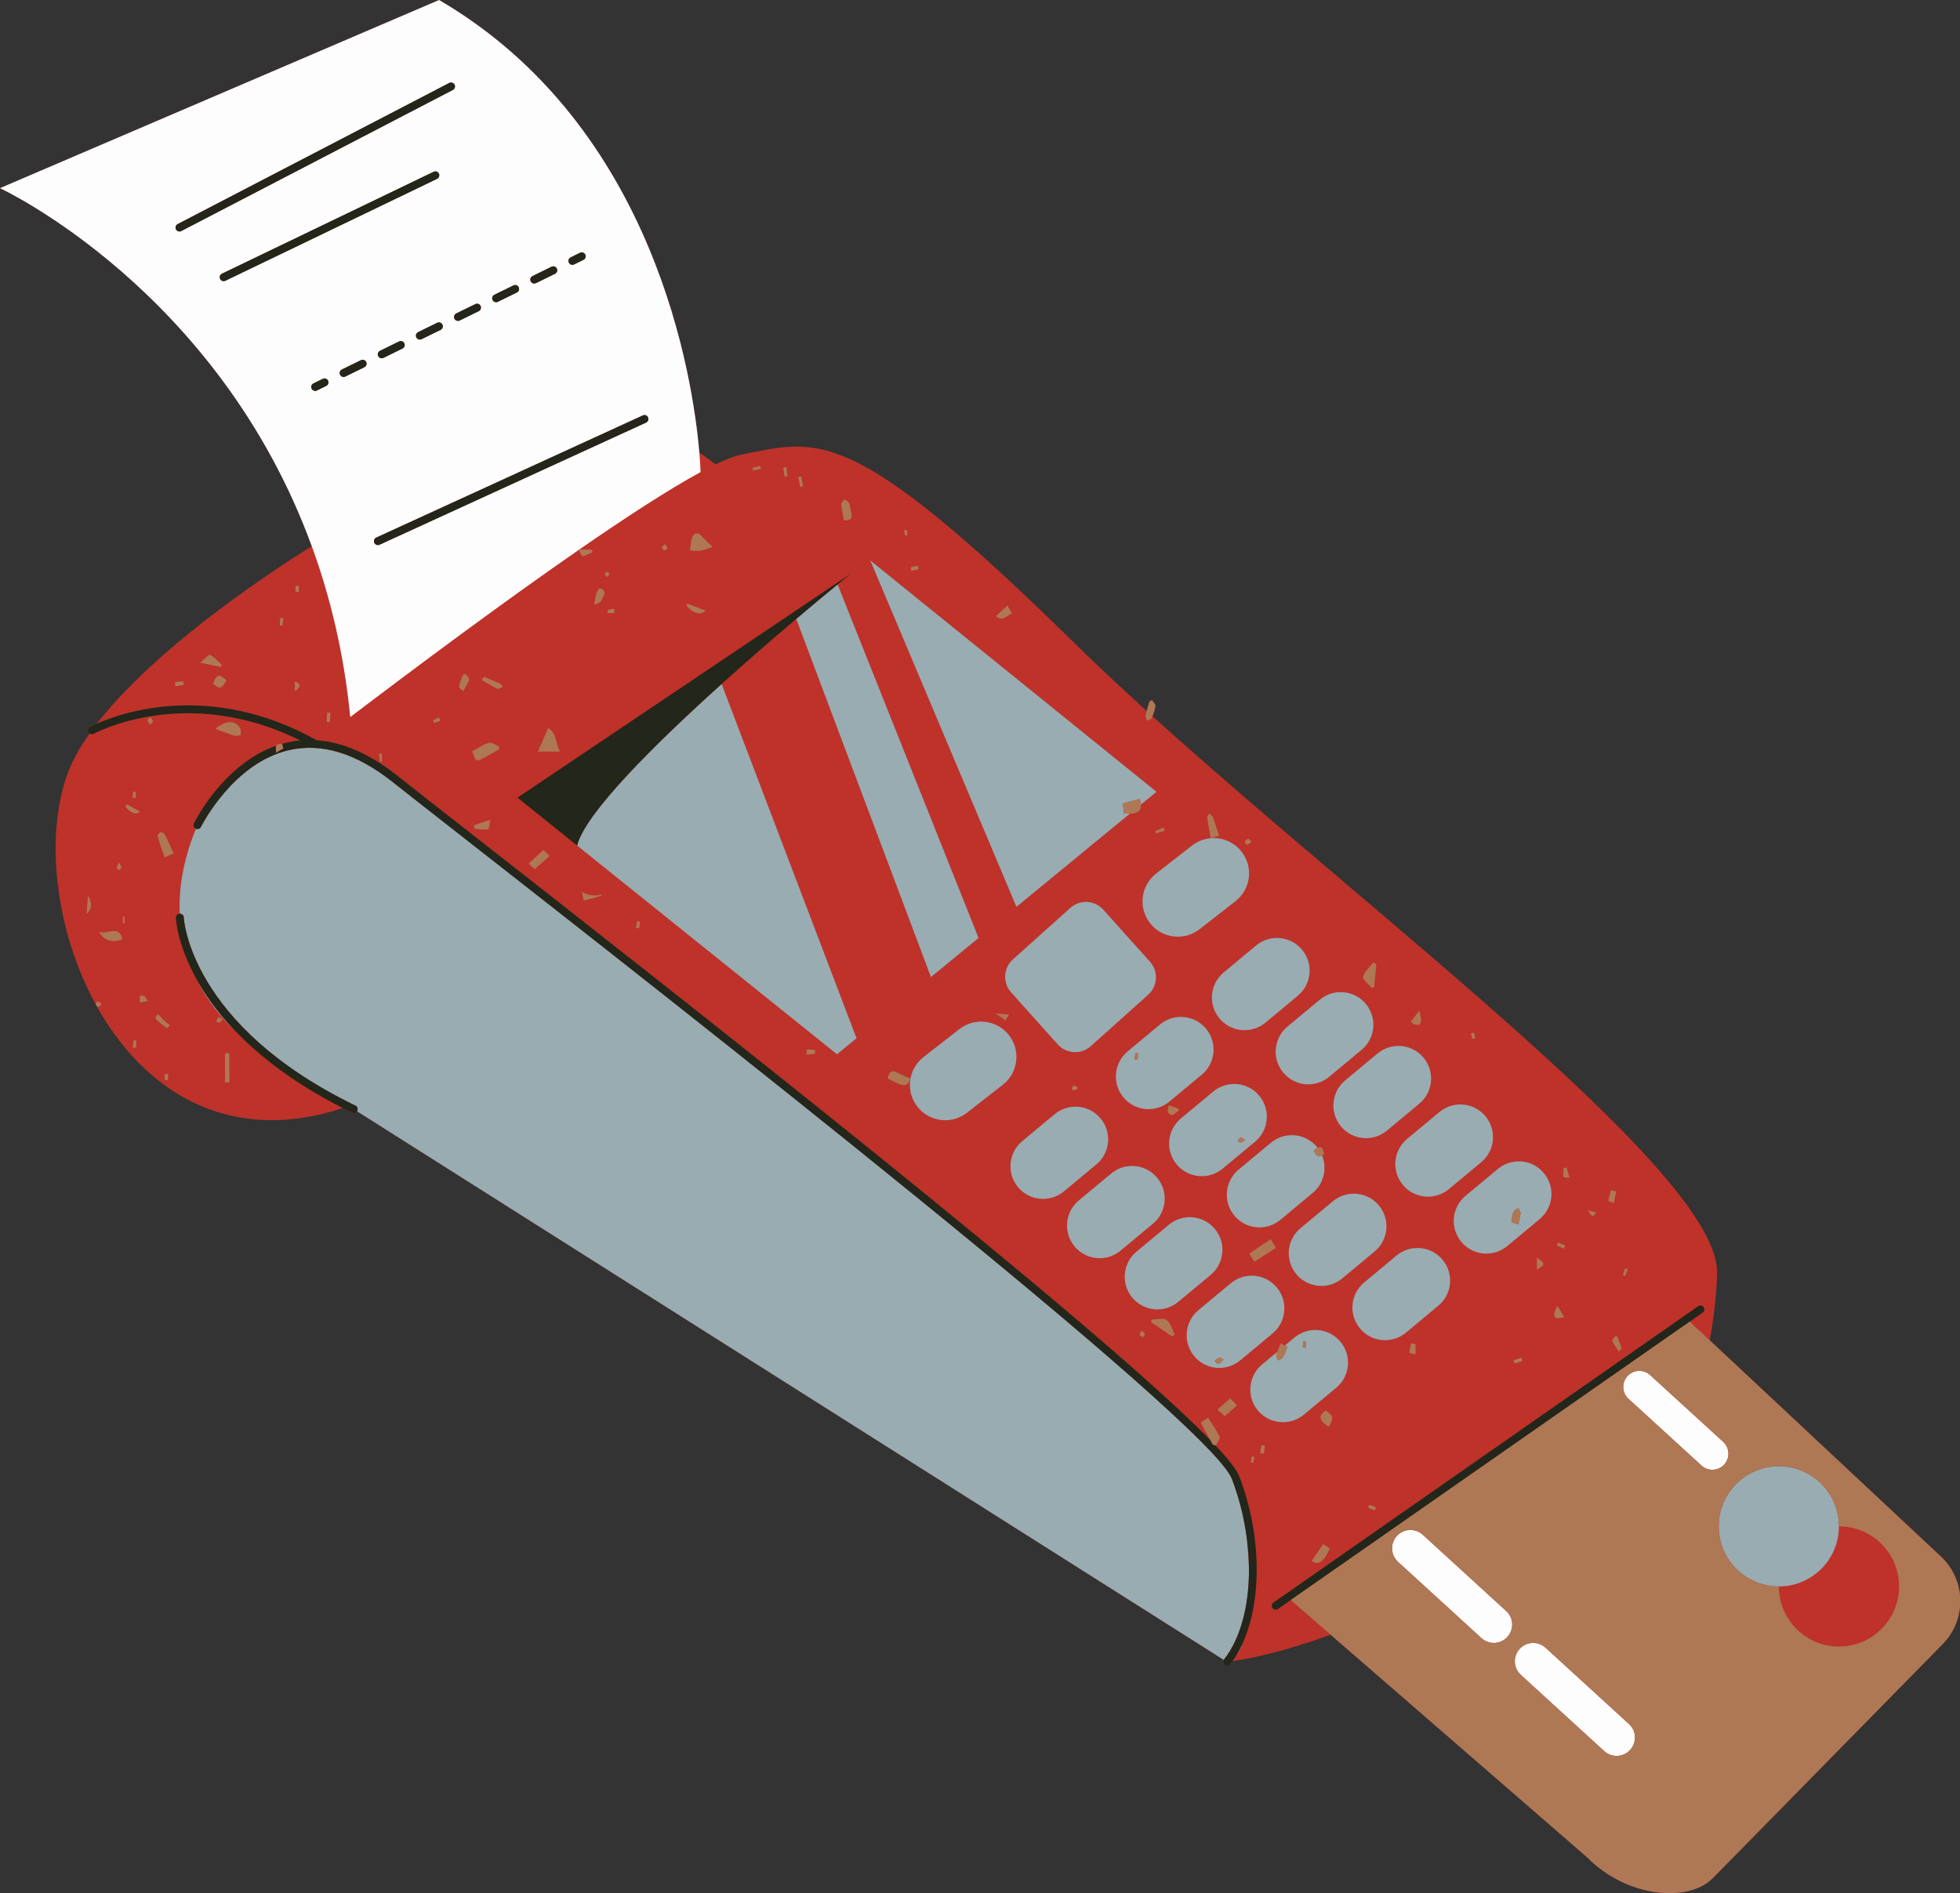 <?xml version="1.0" encoding="UTF-8" standalone="no"?><svg xmlns="http://www.w3.org/2000/svg" xmlns:xlink="http://www.w3.org/1999/xlink" fill="#000000" height="425" preserveAspectRatio="xMidYMid meet" version="1" viewBox="0.0 0.0 439.9 425.0" width="439.9" zoomAndPan="magnify"><rect x="0.0" y="0.0" width="439.9" height="425.0" fill="#333333" stroke="none"/><defs><clipPath id="a"><path d="M 0 0 L 439.949 0 L 439.949 424.969 L 0 424.969 Z M 0 0"/></clipPath><clipPath id="b"><path d="M 19 104 L 439.949 104 L 439.949 424.969 L 19 424.969 Z M 19 104"/></clipPath></defs><g><g clip-path="url(#a)" id="change1_1"><path d="M 436.02 369.055 L 384.41 421.613 C 379.098 427.023 365.355 426.195 356.184 416.902 L 298.648 366.961 C 290.992 369.746 283.508 371.859 276.602 372.898 C 276.43 373.137 276.273 373.391 276.098 373.617 C 275.922 373.84 275.664 373.953 275.402 373.953 C 275.211 373.953 275.02 373.895 274.859 373.766 C 274.504 373.484 274.438 372.988 274.672 372.613 L 80.129 249.449 C 79.965 249.711 79.684 249.863 79.391 249.863 C 79.262 249.863 79.133 249.84 79.008 249.777 C 78.301 249.434 77.613 249.09 76.938 248.746 C 27.703 264.93 4.496 204.734 14.957 174.223 C 16 171.18 17.766 167.973 20.105 164.664 C 20 164.594 19.906 164.504 19.844 164.383 C 19.605 163.961 19.758 163.426 20.176 163.184 C 20.211 163.164 20.77 162.863 21.766 162.426 C 31.914 149.312 50.555 134.836 69.969 122.594 C 48.898 64.875 0 42.238 0 42.238 L 98.547 0.004 C 147.301 28.504 155.574 85.41 156.957 101.586 C 158.242 102.453 159.461 103.344 160.598 104.242 C 162.938 103.109 164.871 102.355 166.301 102.07 C 183.895 98.551 190.934 95.031 241.09 144.305 C 246.109 149.238 251.59 154.359 257.371 159.605 C 257.562 158.891 257.773 158.18 257.977 157.469 C 258.176 157.371 258.367 157.273 258.562 157.172 C 258.828 157.613 259.355 158.09 259.305 158.492 C 259.207 159.266 258.949 160.031 258.652 160.766 C 310.574 207.652 386.176 263.98 385.391 285.965 C 385.195 291.426 384.566 296.406 383.711 300.855 L 435.84 349.629 C 441.254 354.941 441.336 363.641 436.02 369.055" fill="#be322a"/></g><g id="change2_1"><path d="M 386.98 328.762 C 385.637 330.23 383.352 330.336 381.883 328.992 L 365.496 314.008 C 364.023 312.664 363.922 310.379 365.266 308.91 C 366.609 307.438 368.895 307.336 370.363 308.684 L 386.75 323.66 C 388.223 325.008 388.324 327.289 386.98 328.762 Z M 365.605 387.004 C 367.289 388.539 367.406 391.148 365.867 392.828 C 364.328 394.508 361.723 394.625 360.043 393.09 L 341.324 375.977 C 339.641 374.438 339.523 371.832 341.062 370.148 C 342.598 368.469 345.207 368.352 346.887 369.887 Z M 338.055 361.645 C 339.734 363.18 339.852 365.785 338.312 367.469 C 336.777 369.148 334.172 369.266 332.488 367.727 L 313.77 350.613 C 312.09 349.074 311.973 346.469 313.508 344.789 C 315.047 343.105 317.652 342.992 319.336 344.527 Z M 70.344 86.078 L 72.449 85.047 C 72.887 84.832 73.414 85.012 73.629 85.449 C 73.844 85.887 73.66 86.41 73.223 86.625 L 71.113 87.66 C 70.992 87.719 70.859 87.746 70.73 87.746 C 70.406 87.746 70.094 87.566 69.941 87.258 C 69.727 86.82 69.906 86.293 70.344 86.078 Z M 50.203 63.109 C 49.871 63.109 49.559 62.93 49.406 62.613 C 49.199 62.176 49.379 61.648 49.82 61.438 L 97.336 38.559 C 97.773 38.352 98.297 38.531 98.512 38.973 C 98.719 39.41 98.535 39.934 98.098 40.145 L 50.582 63.023 C 50.461 63.082 50.328 63.109 50.203 63.109 Z M 40.281 51.965 C 39.965 51.965 39.656 51.793 39.496 51.488 C 39.277 51.059 39.441 50.527 39.875 50.305 L 100.832 18.625 C 101.262 18.402 101.793 18.57 102.02 19 C 102.242 19.434 102.074 19.965 101.641 20.188 L 40.684 51.863 C 40.555 51.934 40.414 51.965 40.281 51.965 Z M 102.398 70.363 L 106.68 68.266 C 107.117 68.055 107.645 68.234 107.855 68.672 C 108.07 69.105 107.891 69.637 107.453 69.848 L 103.176 71.945 C 103.051 72.008 102.918 72.035 102.789 72.035 C 102.465 72.035 102.148 71.855 101.996 71.543 C 101.785 71.105 101.965 70.578 102.398 70.363 Z M 110.961 66.172 L 115.234 64.074 C 115.672 63.859 116.199 64.039 116.414 64.477 C 116.629 64.914 116.449 65.441 116.012 65.652 L 111.734 67.75 C 111.609 67.812 111.477 67.84 111.348 67.84 C 111.02 67.84 110.711 67.66 110.555 67.348 C 110.34 66.91 110.523 66.387 110.961 66.172 Z M 119.516 61.977 L 123.793 59.879 C 124.23 59.664 124.758 59.844 124.973 60.281 C 125.188 60.719 125.008 61.246 124.57 61.457 L 120.289 63.555 C 120.164 63.617 120.035 63.645 119.902 63.645 C 119.578 63.645 119.266 63.465 119.113 63.152 C 118.898 62.719 119.078 62.191 119.516 61.977 Z M 128.074 57.781 L 130.18 56.746 C 130.617 56.531 131.145 56.715 131.355 57.148 C 131.57 57.59 131.391 58.113 130.953 58.328 L 128.848 59.359 C 128.727 59.422 128.59 59.449 128.465 59.449 C 128.137 59.449 127.824 59.27 127.672 58.957 C 127.457 58.52 127.637 57.992 128.074 57.781 Z M 145.445 93.688 C 145.648 94.129 145.453 94.652 145.016 94.855 L 85.176 122.281 C 85.059 122.336 84.934 122.359 84.812 122.359 C 84.477 122.359 84.16 122.168 84.012 121.848 C 83.809 121.406 84.004 120.883 84.445 120.68 L 144.281 93.258 C 144.723 93.055 145.246 93.246 145.445 93.688 Z M 93.844 74.559 L 98.121 72.461 C 98.559 72.246 99.086 72.43 99.297 72.863 C 99.516 73.301 99.332 73.828 98.898 74.043 L 94.617 76.141 C 94.492 76.199 94.359 76.23 94.23 76.23 C 93.906 76.23 93.594 76.051 93.441 75.734 C 93.227 75.301 93.406 74.773 93.844 74.559 Z M 85.285 78.754 L 89.566 76.656 C 90 76.441 90.527 76.621 90.742 77.059 C 90.953 77.496 90.777 78.023 90.34 78.234 L 86.059 80.336 C 85.938 80.398 85.805 80.426 85.672 80.426 C 85.348 80.426 85.035 80.242 84.883 79.93 C 84.668 79.496 84.848 78.965 85.285 78.754 Z M 76.727 82.949 L 81.008 80.852 C 81.441 80.637 81.969 80.816 82.184 81.254 C 82.398 81.691 82.219 82.219 81.781 82.43 L 77.504 84.527 C 77.379 84.59 77.246 84.617 77.113 84.617 C 76.789 84.617 76.477 84.438 76.328 84.125 C 76.109 83.691 76.289 83.16 76.727 82.949 Z M 129.84 123.48 C 129.812 123.441 129.785 123.402 129.762 123.363 C 129.852 123.363 129.922 123.363 130.008 123.363 C 140.551 116.07 150.164 109.816 157.23 105.98 L 157.23 105.977 C 157.23 105.977 157.195 104.387 156.957 101.586 C 155.574 85.41 147.301 28.504 98.547 0.004 L 0 42.238 C 0 42.238 48.898 64.875 69.969 122.594 C 74.133 133.984 77.215 146.738 78.613 160.965 C 93.449 149.695 112.82 135.258 129.84 123.48" fill="#fdfdfd"/></g><g id="change3_1"><path d="M 273.691 228.617 C 276.281 231.73 280.902 232.156 284.016 229.566 L 291.285 223.52 C 294.398 220.934 294.824 216.309 292.234 213.195 C 289.645 210.086 285.023 209.66 281.914 212.246 L 274.645 218.297 C 271.527 220.883 271.105 225.504 273.691 228.617 Z M 254.629 237.754 C 254.852 237.785 255.07 237.828 255.289 237.863 C 255.367 237.402 255.441 236.941 255.52 236.48 C 255.285 236.453 254.855 236.387 254.848 236.414 C 254.738 236.855 254.691 237.305 254.629 237.754 Z M 252.141 246.34 C 249.551 243.23 249.977 238.609 253.086 236.02 L 260.359 229.973 C 263.473 227.387 268.094 227.812 270.68 230.922 C 273.27 234.035 272.844 238.656 269.73 241.246 L 262.461 247.289 C 259.348 249.883 254.727 249.453 252.141 246.34 Z M 339.199 274.309 C 339.691 274.488 340.133 274.648 340.793 274.895 C 340.992 273.84 341.223 273.082 341.254 272.316 C 341.27 271.93 340.93 271.531 340.75 271.137 C 340.383 271.445 339.852 271.691 339.684 272.09 C 339.406 272.734 339.363 273.48 339.199 274.309 Z M 328.922 268.441 L 336.191 262.395 C 339.305 259.809 343.926 260.23 346.512 263.348 C 349.102 266.457 348.676 271.078 345.562 273.664 L 338.293 279.715 C 335.184 282.301 330.559 281.879 327.973 278.766 C 325.383 275.652 325.809 271.031 328.922 268.441 Z M 314.855 265.992 C 317.445 269.105 322.062 269.527 325.18 266.941 L 332.449 260.895 C 335.562 258.305 335.984 253.688 333.395 250.57 C 330.809 247.457 326.188 247.035 323.074 249.621 L 315.805 255.668 C 312.691 258.258 312.266 262.879 314.855 265.992 Z M 300.957 252.855 C 303.547 255.969 308.168 256.395 311.277 253.805 L 318.551 247.758 C 321.664 245.168 322.09 240.547 319.5 237.434 C 316.91 234.32 312.289 233.898 309.18 236.484 L 301.906 242.531 C 298.793 245.121 298.367 249.742 300.957 252.855 Z M 288.004 240.773 C 290.594 243.887 295.215 244.312 298.324 241.723 L 305.598 235.676 C 308.711 233.086 309.137 228.469 306.547 225.352 C 303.961 222.238 299.34 221.816 296.227 224.402 L 288.953 230.453 C 285.844 233.039 285.418 237.66 288.004 240.773 Z M 313.449 281.84 L 306.18 287.887 C 303.062 290.477 302.641 295.098 305.23 298.211 C 307.812 301.32 312.438 301.746 315.551 299.156 L 322.82 293.109 C 325.934 290.523 326.355 285.902 323.77 282.789 C 321.184 279.68 316.559 279.254 313.449 281.84 Z M 301.262 286.973 L 308.531 280.926 C 311.645 278.336 312.07 273.715 309.48 270.602 C 306.891 267.492 302.273 267.066 299.16 269.652 L 291.887 275.703 C 288.777 278.289 288.352 282.91 290.938 286.023 C 293.527 289.137 298.148 289.562 301.262 286.973 Z M 294.633 267.785 C 297.156 265.691 297.914 262.254 296.73 259.371 C 295.777 259.965 295.27 259.258 294.84 258.227 C 295.219 257.984 295.508 257.809 295.75 257.688 C 295.691 257.613 295.645 257.539 295.582 257.465 C 292.992 254.355 288.371 253.93 285.262 256.516 L 277.988 262.562 C 274.879 265.152 274.449 269.773 277.039 272.887 C 279.629 276 284.25 276.422 287.363 273.836 Z M 277.758 256.004 C 277.945 256.18 278.145 256.508 278.316 256.496 C 278.645 256.469 278.953 256.242 279.492 255.996 C 279.031 255.652 278.734 255.273 278.555 255.324 C 278.25 255.406 278.02 255.762 277.758 256.004 Z M 264.09 261.391 C 261.5 258.277 261.926 253.656 265.035 251.07 L 272.309 245.023 C 275.422 242.434 280.043 242.859 282.633 245.973 C 285.223 249.086 284.793 253.703 281.68 256.293 L 274.41 262.34 C 271.301 264.93 266.68 264.504 264.09 261.391 Z M 292.379 302.418 C 292.621 302.457 292.863 302.496 293.105 302.539 C 293.105 302.055 293.105 301.574 293.105 301.094 C 292.918 301.082 292.73 301.07 292.543 301.062 C 292.488 301.512 292.434 301.965 292.379 302.418 Z M 282.312 316.617 C 279.723 313.508 280.148 308.887 283.262 306.297 L 286.688 303.449 C 286.602 303.691 286.52 303.934 286.465 304.176 C 286.383 304.535 286.688 304.98 286.82 305.387 C 287.199 305.172 287.73 305.051 287.926 304.727 C 288.344 304.016 288.598 303.207 288.961 302.328 C 288.758 302.23 288.566 302.137 288.379 302.043 L 290.531 300.25 C 293.645 297.66 298.266 298.086 300.855 301.199 C 303.441 304.312 303.02 308.934 299.902 311.523 L 292.633 317.566 C 289.523 320.156 284.898 319.73 282.312 316.617 Z M 274.633 305.176 C 274.152 304.969 273.805 304.68 273.578 304.754 C 273.215 304.879 272.93 305.242 272.613 305.508 C 272.879 305.758 273.133 306.188 273.414 306.207 C 273.664 306.23 273.945 305.785 274.633 305.176 Z M 285.617 299.336 L 278.348 305.383 C 275.23 307.969 270.609 307.543 268.023 304.434 C 265.434 301.316 265.859 296.699 268.973 294.109 L 276.246 288.062 C 279.355 285.477 283.98 285.898 286.566 289.012 C 289.152 292.125 288.73 296.746 285.617 299.336 Z M 272.668 275.875 C 270.078 272.762 265.457 272.34 262.348 274.926 L 255.07 280.973 C 251.961 283.562 251.535 288.184 254.125 291.297 C 256.715 294.41 261.336 294.832 264.445 292.242 L 271.719 286.199 C 274.828 283.609 275.258 278.988 272.668 275.875 Z M 259.715 264.383 C 257.129 261.266 252.508 260.844 249.395 263.434 L 242.125 269.477 C 239.012 272.066 238.586 276.688 241.172 279.801 C 243.762 282.914 248.383 283.336 251.496 280.75 L 258.766 274.703 C 261.879 272.113 262.305 267.492 259.715 264.383 Z M 247.02 251.07 C 244.43 247.957 239.809 247.531 236.695 250.121 L 229.426 256.168 C 226.312 258.758 225.887 263.379 228.477 266.488 C 231.062 269.602 235.684 270.027 238.797 267.438 L 246.066 261.395 C 249.18 258.805 249.605 254.184 247.02 251.07 Z M 226.453 232.383 C 223.762 228.934 218.781 228.316 215.328 231.008 L 207.266 237.301 C 203.816 239.992 203.199 244.973 205.891 248.422 C 208.586 251.871 213.562 252.488 217.016 249.797 L 225.078 243.508 C 228.527 240.816 229.145 235.836 226.453 232.383 Z M 259.477 196.098 C 256.023 198.789 255.41 203.77 258.102 207.219 C 260.793 210.672 265.773 211.285 269.227 208.594 L 277.289 202.305 C 280.738 199.613 281.355 194.633 278.66 191.18 C 276.953 188.996 274.332 187.953 271.762 188.16 C 271.758 188.164 271.754 188.164 271.75 188.164 C 271.75 188.164 271.75 188.164 271.746 188.164 C 270.266 188.285 268.801 188.824 267.539 189.809 Z M 257.695 223.301 C 259.855 221.371 260.035 218.055 258.105 215.895 L 247.637 204.215 C 245.703 202.059 242.387 201.875 240.227 203.809 L 227.34 215.359 C 225.18 217.293 225 220.609 226.934 222.77 L 237.402 234.449 C 239.336 236.605 242.652 236.789 244.809 234.852 Z M 219.629 210.555 L 187.988 131.191 C 185.812 132.977 182.574 135.66 178.711 138.934 L 208.945 219.332 L 192.324 232.988 L 253.609 182.637 C 253.164 182.645 252.715 182.645 252.266 182.629 C 252.211 181.879 252.117 181.137 251.988 180.406 C 253.266 180.043 254.539 179.684 255.812 179.32 C 255.973 179.812 256.051 180.23 256.074 180.609 L 259.566 177.742 L 195.336 125.824 L 228.129 203.57 Z M 195.336 125.824 L 190.961 128.766 Z M 161.957 153.543 C 146.934 167.078 131.336 182.531 129.523 189.805 L 187.855 236.664 L 192.234 233.062 Z M 412.73 342.637 C 412.73 335.184 406.691 329.145 399.238 329.145 C 391.785 329.145 385.746 335.184 385.746 342.637 C 385.746 350.086 391.785 356.125 399.238 356.125 C 406.691 356.125 412.73 350.086 412.73 342.637 Z M 278.84 369.012 C 278.406 369.961 277.938 370.871 277.418 371.715 C 277.891 371.117 278.387 370.258 278.84 369.012 Z M 52.465 231.07 C 48.98 227.387 46.508 223.926 44.77 220.973 C 44.555 220.613 44.363 220.262 44.164 219.91 C 46.637 224.836 49.844 228.562 52.465 231.07 Z M 274.715 372.531 C 274.691 372.555 274.688 372.586 274.672 372.613 L 80.129 249.449 C 80.145 249.422 80.168 249.398 80.18 249.367 C 80.395 248.934 80.211 248.406 79.777 248.191 C 42.523 230.125 41.254 206.223 41.242 205.957 C 41.227 205.48 40.836 205.105 40.363 205.105 C 40.355 205.105 40.344 205.105 40.336 205.105 C 40.332 205.105 40.332 205.109 40.328 205.109 C 40.148 200.832 40.668 196.113 42.234 190.938 C 42.766 189.195 43.348 187.562 43.98 186.027 C 44.406 186.211 44.902 186.031 45.109 185.613 C 45.176 185.469 52.277 171.238 64.934 168.371 C 72.223 166.719 79.996 169.109 88.039 175.477 C 91.82 178.469 97.863 183.195 105.512 189.184 C 150.922 224.719 271.539 319.121 276.473 331.965 C 278.152 336.344 279.262 340.902 279.844 345.383 C 280.066 347.773 280.227 349.965 280.316 351.961 C 280.395 360.238 278.5 367.719 274.715 372.531" fill="#98acb2"/></g><g id="change4_1"><path d="M 84.445 120.68 C 84.004 120.883 83.809 121.406 84.012 121.848 C 84.16 122.168 84.477 122.359 84.812 122.359 C 84.934 122.359 85.059 122.336 85.176 122.281 L 145.016 94.855 C 145.453 94.652 145.648 94.129 145.445 93.688 C 145.246 93.246 144.723 93.055 144.281 93.258 Z M 128.465 59.449 C 128.59 59.449 128.727 59.422 128.848 59.359 L 130.953 58.328 C 131.391 58.113 131.57 57.59 131.355 57.148 C 131.145 56.715 130.617 56.531 130.18 56.746 L 128.074 57.781 C 127.637 57.992 127.457 58.52 127.672 58.957 C 127.824 59.27 128.137 59.449 128.465 59.449 Z M 85.672 80.426 C 85.805 80.426 85.938 80.398 86.059 80.336 L 90.34 78.234 C 90.777 78.023 90.953 77.496 90.742 77.059 C 90.527 76.621 90 76.441 89.566 76.656 L 85.285 78.754 C 84.848 78.965 84.668 79.496 84.883 79.93 C 85.035 80.242 85.348 80.426 85.672 80.426 Z M 94.23 76.23 C 94.359 76.23 94.492 76.199 94.617 76.141 L 98.898 74.043 C 99.332 73.828 99.516 73.301 99.297 72.863 C 99.086 72.43 98.559 72.246 98.121 72.461 L 93.844 74.559 C 93.406 74.773 93.227 75.301 93.441 75.734 C 93.594 76.051 93.906 76.23 94.23 76.23 Z M 77.113 84.617 C 77.246 84.617 77.379 84.59 77.504 84.527 L 81.781 82.43 C 82.219 82.219 82.398 81.691 82.184 81.254 C 81.969 80.816 81.441 80.637 81.008 80.852 L 76.727 82.949 C 76.289 83.16 76.109 83.691 76.328 84.125 C 76.477 84.438 76.789 84.617 77.113 84.617 Z M 101.996 71.543 C 102.148 71.855 102.465 72.035 102.789 72.035 C 102.918 72.035 103.051 72.008 103.176 71.945 L 107.453 69.848 C 107.891 69.637 108.07 69.105 107.855 68.672 C 107.645 68.234 107.117 68.055 106.68 68.266 L 102.398 70.363 C 101.965 70.578 101.785 71.105 101.996 71.543 Z M 111.348 67.84 C 111.477 67.84 111.609 67.812 111.734 67.75 L 116.012 65.652 C 116.449 65.441 116.629 64.914 116.414 64.477 C 116.199 64.039 115.672 63.859 115.234 64.074 L 110.961 66.172 C 110.523 66.387 110.34 66.91 110.555 67.348 C 110.711 67.66 111.02 67.84 111.348 67.84 Z M 119.902 63.645 C 120.035 63.645 120.164 63.617 120.289 63.555 L 124.57 61.457 C 125.008 61.246 125.188 60.719 124.973 60.281 C 124.758 59.844 124.23 59.664 123.793 59.879 L 119.516 61.977 C 119.078 62.191 118.898 62.719 119.113 63.152 C 119.266 63.465 119.578 63.645 119.902 63.645 Z M 70.73 87.746 C 70.859 87.746 70.992 87.719 71.113 87.66 L 73.223 86.625 C 73.66 86.41 73.844 85.887 73.629 85.449 C 73.414 85.012 72.887 84.832 72.449 85.047 L 70.344 86.078 C 69.906 86.293 69.727 86.82 69.941 87.258 C 70.094 87.566 70.406 87.746 70.73 87.746 Z M 98.512 38.973 C 98.297 38.531 97.773 38.352 97.336 38.559 L 49.82 61.438 C 49.379 61.648 49.199 62.176 49.406 62.613 C 49.559 62.93 49.871 63.109 50.203 63.109 C 50.328 63.109 50.461 63.082 50.582 63.023 L 98.098 40.145 C 98.535 39.934 98.719 39.41 98.512 38.973 Z M 102.02 19 C 101.793 18.57 101.262 18.402 100.832 18.625 L 39.875 50.305 C 39.441 50.527 39.277 51.059 39.496 51.488 C 39.656 51.793 39.965 51.965 40.281 51.965 C 40.414 51.965 40.555 51.934 40.684 51.863 L 101.641 20.188 C 102.074 19.965 102.242 19.434 102.02 19 Z M 79.777 248.191 C 42.523 230.125 41.254 206.223 41.242 205.957 C 41.227 205.48 40.836 205.105 40.363 205.105 C 40.355 205.105 40.344 205.105 40.336 205.105 C 40.332 205.105 40.332 205.109 40.328 205.109 C 39.844 205.129 39.469 205.531 39.484 206.016 C 39.492 206.262 39.727 211.941 44.164 219.91 C 44.363 220.262 44.555 220.613 44.77 220.973 C 46.508 223.926 48.98 227.387 52.465 231.07 C 57.848 236.77 65.656 243.008 76.938 248.746 C 77.613 249.09 78.301 249.434 79.008 249.777 C 79.133 249.84 79.262 249.863 79.391 249.863 C 79.684 249.863 79.965 249.711 80.129 249.449 C 80.145 249.422 80.168 249.398 80.18 249.367 C 80.395 248.934 80.211 248.406 79.777 248.191 Z M 278.84 369.012 C 283.293 359.316 283.172 344.5 278.113 331.336 C 277.562 329.895 275.695 327.539 272.758 324.434 C 272.57 324.383 272.383 324.332 272.191 324.281 C 272.012 323.949 271.828 323.613 271.645 323.285 C 245.703 296.668 150.355 222.047 106.598 187.797 C 98.949 181.812 92.91 177.086 89.133 174.098 C 82.973 169.219 76.922 166.574 71.07 166.168 C 47.434 152.945 27.398 159.941 21.766 162.426 C 20.77 162.863 20.211 163.164 20.176 163.184 C 19.758 163.426 19.605 163.961 19.844 164.383 C 19.906 164.504 20 164.594 20.105 164.664 C 20.371 164.855 20.73 164.895 21.039 164.723 C 21.25 164.602 41.746 153.48 67.363 166.207 C 66.414 166.297 65.473 166.445 64.535 166.656 C 64.086 166.762 63.641 166.879 63.203 167.004 C 63.242 167.008 63.281 167.004 63.324 167.004 C 63.422 167.387 63.508 167.727 63.582 168.039 C 63.016 168.293 62.488 168.613 62.012 168.988 C 61.875 168.145 61.875 167.664 62.027 167.379 C 50.156 171.52 43.809 184.262 43.527 184.84 C 43.312 185.277 43.492 185.805 43.93 186.016 C 43.945 186.023 43.965 186.023 43.98 186.027 C 44.406 186.211 44.902 186.031 45.109 185.613 C 45.176 185.469 52.277 171.238 64.934 168.371 C 72.223 166.719 79.996 169.109 88.039 175.477 C 91.82 178.469 97.863 183.195 105.512 189.184 C 150.922 224.719 271.539 319.121 276.473 331.965 C 278.152 336.344 279.262 340.902 279.844 345.383 C 280.129 347.605 280.297 349.809 280.316 351.961 C 280.395 360.238 278.5 367.719 274.715 372.531 C 274.691 372.555 274.688 372.586 274.672 372.613 C 274.438 372.988 274.504 373.484 274.859 373.766 C 275.02 373.895 275.211 373.953 275.402 373.953 C 275.664 373.953 275.922 373.84 276.098 373.617 C 276.273 373.391 276.43 373.137 276.602 372.898 C 276.879 372.512 277.16 372.129 277.418 371.715 C 277.938 370.871 278.406 369.961 278.84 369.012 Z M 382.363 293.438 C 382.086 293.035 381.535 292.941 381.137 293.219 L 285.809 359.75 C 285.41 360.023 285.312 360.574 285.59 360.973 C 285.762 361.219 286.035 361.352 286.312 361.352 C 286.488 361.352 286.66 361.297 286.816 361.191 L 289.691 359.184 L 379.246 296.684 L 382.145 294.66 C 382.543 294.383 382.641 293.836 382.363 293.438 Z M 129.523 189.805 C 129.523 189.809 129.523 189.809 129.523 189.809 L 116.145 179.059 L 190.961 128.766 C 190.953 128.773 189.863 129.648 187.988 131.191 C 185.812 132.977 182.574 135.66 178.711 138.934 C 173.82 143.074 167.934 148.156 161.957 153.543 C 146.934 167.078 131.336 182.531 129.523 189.805" fill="#23261a"/></g><g clip-path="url(#b)" id="change5_1"><path d="M 26.199 194.832 C 26.148 194.66 26.359 194.414 26.727 193.594 C 27.023 194.227 27.242 194.516 27.254 194.805 C 27.262 194.973 26.93 195.277 26.734 195.289 C 26.555 195.301 26.262 195.031 26.199 194.832 Z M 27.582 205.75 C 27.699 205.754 27.82 205.754 27.941 205.754 C 27.941 206.27 27.941 206.785 27.941 207.305 C 27.82 207.301 27.699 207.301 27.582 207.297 C 27.582 206.781 27.582 206.266 27.582 205.75 Z M 203.121 120.203 C 203.051 119.828 202.98 119.449 202.906 119.07 C 203.109 119.039 203.309 119.008 203.512 118.98 C 203.57 119.355 203.629 119.734 203.684 120.109 C 203.496 120.141 203.309 120.176 203.121 120.203 Z M 136.195 129.496 C 135.984 129.234 135.684 129.016 135.719 128.871 C 135.766 128.66 136.113 128.324 136.227 128.363 C 136.473 128.445 136.656 128.73 136.863 128.93 C 136.672 129.094 136.48 129.258 136.195 129.496 Z M 364.719 286.445 C 364.559 286.383 364.395 286.324 364.234 286.266 C 364.395 285.742 364.559 285.219 364.723 284.699 C 364.934 284.805 365.145 284.91 365.355 285.016 C 365.145 285.496 364.934 285.969 364.719 286.445 Z M 22.02 224.828 C 22.273 224.875 22.484 225.156 22.844 225.441 C 22.441 225.707 22.168 226.023 21.945 225.992 C 21.75 225.969 21.516 225.559 21.48 225.297 C 21.465 225.152 21.859 224.801 22.02 224.828 Z M 148.57 122.941 C 148.586 122.703 148.926 122.48 149.227 122.145 C 149.484 122.516 149.824 122.797 149.781 122.996 C 149.734 123.227 149.359 123.523 149.113 123.539 C 148.93 123.551 148.559 123.145 148.57 122.941 Z M 280.934 326.953 C 281.141 326.988 281.348 327.023 281.555 327.059 C 281.477 327.5 281.402 327.941 281.293 328.371 C 281.289 328.387 280.746 328.297 280.746 328.273 C 280.785 327.832 280.863 327.395 280.934 326.953 Z M 241.102 243.672 C 241.344 243.664 241.59 243.984 241.977 244.27 C 241.559 244.516 241.312 244.766 241.039 244.789 C 240.887 244.805 240.52 244.41 240.559 244.293 C 240.633 244.039 240.902 243.676 241.102 243.672 Z M 49.156 228.324 C 49.223 228.273 49.609 228.629 50.02 228.914 C 49.613 229.227 49.371 229.5 49.07 229.613 C 48.957 229.656 48.52 229.25 48.547 229.176 C 48.68 228.855 48.891 228.535 49.156 228.324 Z M 330.418 233.156 C 330.324 232.758 330.23 232.363 330.133 231.969 C 330.383 231.926 330.836 231.816 330.848 231.855 C 330.973 232.23 331.023 232.633 331.098 233.027 C 330.871 233.07 330.645 233.109 330.418 233.156 Z M 36.957 241.098 C 37.219 241.102 37.48 241.105 37.746 241.109 C 37.723 241.555 37.715 242.004 37.652 242.445 C 37.648 242.469 36.992 242.449 36.984 242.414 C 36.938 241.98 36.957 241.535 36.957 241.098 Z M 293.105 302.539 C 292.863 302.496 292.621 302.457 292.379 302.418 C 292.434 301.965 292.488 301.512 292.543 301.062 C 292.73 301.07 292.918 301.082 293.105 301.094 C 293.105 301.574 293.105 302.055 293.105 302.539 Z M 256.289 298.68 C 256.598 299.051 256.938 299.277 256.934 299.504 C 256.934 299.742 256.605 299.977 256.422 300.215 C 256.191 300 255.844 299.812 255.777 299.559 C 255.73 299.363 256.043 299.078 256.289 298.68 Z M 98.535 161.035 C 98.621 161.297 98.703 161.559 98.785 161.82 C 98.344 161.973 97.895 162.129 97.453 162.281 C 97.367 162.086 97.281 161.887 97.195 161.691 C 97.641 161.473 98.09 161.254 98.535 161.035 Z M 33.785 161.035 C 33.984 161.312 34.301 161.57 34.34 161.867 C 34.363 162.062 33.984 162.309 33.672 162.668 C 33.418 162.199 33.148 161.898 33.129 161.578 C 33.121 161.41 33.551 161.219 33.785 161.035 Z M 169.02 105.59 C 168.98 105.395 168.941 105.199 168.898 105.008 C 169.488 104.879 170.074 104.75 170.664 104.621 C 170.707 104.82 170.746 105.02 170.789 105.219 C 170.199 105.34 169.609 105.465 169.02 105.59 Z M 176.082 106.98 C 175.98 106.312 175.883 105.641 175.781 104.969 C 176.016 104.934 176.254 104.898 176.488 104.859 C 176.578 105.531 176.672 106.199 176.766 106.867 C 176.535 106.902 176.309 106.941 176.082 106.98 Z M 30.473 179.094 C 30.223 179.078 29.977 179.066 29.73 179.055 C 29.781 178.621 29.809 178.184 29.902 177.758 C 29.91 177.711 30.273 177.742 30.473 177.734 C 30.473 178.188 30.473 178.641 30.473 179.094 Z M 255.289 237.863 C 255.07 237.828 254.852 237.785 254.629 237.754 C 254.691 237.305 254.738 236.855 254.848 236.414 C 254.855 236.387 255.285 236.453 255.52 236.48 C 255.441 236.941 255.367 237.402 255.289 237.863 Z M 62.891 138.719 C 63.129 138.746 63.363 138.773 63.605 138.801 C 63.523 139.348 63.445 139.895 63.363 140.445 C 63.168 140.43 62.977 140.41 62.781 140.395 C 62.82 139.836 62.855 139.277 62.891 138.719 Z M 277.758 256.004 C 278.02 255.762 278.25 255.406 278.555 255.324 C 278.734 255.273 279.031 255.652 279.492 255.996 C 278.953 256.242 278.645 256.469 278.316 256.496 C 278.145 256.508 277.945 256.18 277.758 256.004 Z M 259.254 186.574 C 259.883 186.305 260.508 186.027 261.137 185.758 C 261.223 185.992 261.309 186.227 261.391 186.461 C 260.746 186.668 260.102 186.879 259.453 187.086 C 259.387 186.914 259.316 186.746 259.254 186.574 Z M 66.359 132.84 C 66.316 132.414 66.332 131.984 66.332 131.555 C 66.574 131.543 66.82 131.535 67.066 131.527 C 67.066 131.969 67.066 132.406 67.066 132.844 C 66.82 132.844 66.363 132.863 66.359 132.84 Z M 356.324 271.707 C 357.117 271.906 357.648 272.035 358.234 272.184 C 357.477 273.262 357.406 273.25 356.324 271.707 Z M 142.977 206.789 C 143.211 206.824 143.441 206.859 143.68 206.898 C 143.598 207.402 143.516 207.906 143.434 208.41 C 143.195 208.371 142.957 208.336 142.723 208.297 C 142.805 207.793 142.891 207.289 142.977 206.789 Z M 29.988 233.512 C 30.199 233.531 30.41 233.551 30.625 233.57 C 30.594 234.117 30.566 234.664 30.535 235.215 C 30.281 235.191 30.027 235.168 29.777 235.145 C 29.844 234.602 29.914 234.059 29.988 233.512 Z M 350.953 280.316 C 350.438 280.066 349.926 279.82 349.41 279.574 C 349.5 279.359 349.59 279.145 349.68 278.93 C 350.227 279.148 350.773 279.363 351.32 279.582 C 351.195 279.828 351.074 280.07 350.953 280.316 Z M 85.062 169.23 C 85.289 169.199 85.516 169.172 85.738 169.145 C 85.738 169.742 85.738 170.34 85.738 170.938 C 85.59 170.953 85.441 170.969 85.293 170.984 C 85.219 170.398 85.141 169.812 85.062 169.23 Z M 307.359 337.812 C 307.867 337.961 308.359 338.168 308.855 338.363 C 308.766 338.594 308.676 338.82 308.586 339.047 C 308.074 338.852 307.566 338.66 307.055 338.465 C 307.16 338.238 307.324 337.801 307.359 337.812 Z M 136.477 136.902 C 136.902 136.758 137.375 136.734 137.828 136.664 C 137.844 136.98 137.855 137.293 137.871 137.609 C 137.363 137.609 136.859 137.609 136.355 137.609 C 136.391 137.363 136.367 136.941 136.477 136.902 Z M 279.379 189.027 C 279.523 188.715 279.812 188.418 280.121 188.27 C 280.223 188.219 280.551 188.645 280.914 188.977 C 280.516 189.258 280.246 189.562 279.938 189.613 C 279.777 189.645 279.328 189.125 279.379 189.027 Z M 273.578 304.754 C 273.805 304.68 274.152 304.969 274.633 305.176 C 273.945 305.785 273.664 306.23 273.414 306.207 C 273.133 306.188 272.879 305.758 272.613 305.508 C 272.93 305.242 273.215 304.879 273.578 304.754 Z M 283.113 324.422 C 283.371 324.457 283.629 324.488 283.887 324.523 C 283.812 325.125 283.742 325.727 283.672 326.328 C 283.391 326.285 283.105 326.25 282.82 326.211 C 282.922 325.613 283.016 325.016 283.113 324.422 Z M 341.496 304.801 C 341.562 305.035 341.641 305.273 341.711 305.508 C 341.117 305.707 340.523 305.906 339.93 306.109 C 339.852 305.852 339.77 305.59 339.691 305.328 C 340.293 305.152 340.895 304.977 341.496 304.801 Z M 74.059 162.086 C 73.809 162.074 73.559 162.062 73.305 162.051 C 73.34 161.352 73.375 160.652 73.41 159.957 C 73.66 159.969 73.91 159.98 74.164 159.992 C 74.129 160.691 74.094 161.387 74.059 162.086 Z M 41.125 152.953 C 41.16 153.215 41.191 153.477 41.227 153.738 C 40.598 153.852 39.973 153.961 39.344 154.074 C 39.32 153.758 39.301 153.441 39.277 153.125 C 39.895 153.066 40.512 153.008 41.125 152.953 Z M 204.504 128.168 C 204.5 127.875 204.418 127.363 204.508 127.328 C 204.992 127.152 205.516 127.102 206.023 127.008 C 206.074 127.266 206.117 127.523 206.164 127.781 C 205.609 127.91 205.059 128.039 204.504 128.168 Z M 179.594 109.293 C 179.441 108.566 179.289 107.84 179.137 107.113 C 179.371 107.062 179.605 107.012 179.844 106.957 C 179.977 107.691 180.109 108.43 180.246 109.16 C 180.027 109.203 179.812 109.25 179.594 109.293 Z M 350.867 264.195 C 350.801 263.531 350.879 262.852 350.91 262.18 C 351.141 262.152 351.367 262.125 351.598 262.098 C 351.797 262.773 351.992 263.445 352.277 264.414 C 351.605 264.316 350.879 264.293 350.867 264.195 Z M 182.949 235.711 C 182.938 236 182.918 236.285 182.902 236.57 C 182.258 236.629 181.617 236.688 180.973 236.742 C 181.035 236.344 181.07 235.613 181.176 235.602 C 181.758 235.543 182.355 235.656 182.949 235.711 Z M 31.48 182.215 C 30.398 182.969 29.555 182.621 28.152 181.129 C 28.238 180.93 28.324 180.73 28.414 180.535 C 29.395 181.07 30.367 181.605 31.48 182.215 Z M 344.938 285.023 C 344.938 284.207 344.938 283.387 344.938 282.297 C 346.852 283.695 346.855 283.801 344.938 285.023 Z M 294.84 258.227 C 295.219 257.984 295.508 257.809 295.75 257.688 C 296.605 257.254 296.777 257.578 297.219 258.992 C 297.043 259.156 296.883 259.277 296.73 259.371 C 295.777 259.965 295.27 259.258 294.84 258.227 Z M 129.762 123.363 C 129.852 123.363 129.922 123.363 130.008 123.363 C 131.191 123.363 131.996 123.363 132.785 123.363 C 132.863 123.551 132.941 123.738 133.023 123.926 C 132.301 124.266 131.605 124.699 130.844 124.867 C 130.66 124.906 130.309 124.18 129.84 123.48 C 129.812 123.441 129.785 123.402 129.762 123.363 Z M 316.73 301.582 C 317.055 301.621 317.375 301.66 317.695 301.699 C 317.695 302.469 317.695 303.238 317.695 304.008 C 317.215 303.895 316.316 303.754 316.32 303.668 C 316.359 302.969 316.57 302.277 316.73 301.582 Z M 32.391 223.566 C 32.66 223.945 32.934 224.32 33.207 224.695 C 32.598 224.812 31.992 224.93 31.391 225.047 C 31.391 224.539 31.391 224.031 31.395 223.527 C 31.727 223.543 32.059 223.555 32.391 223.566 Z M 360.992 269.535 C 361.098 268.738 361.371 267.965 361.59 267.184 C 361.969 267.27 362.344 267.355 362.719 267.445 C 362.555 268.312 362.391 269.176 362.227 270.039 C 361.793 269.867 360.98 269.648 360.992 269.535 Z M 348.871 294.746 C 348.953 294.195 349.312 293.688 349.547 293.156 C 350.02 293.93 350.492 294.695 351.082 295.652 C 349.441 296.105 348.676 296.012 348.871 294.746 Z M 37.859 229.938 C 37.949 230.035 38.039 230.133 38.125 230.23 C 37.871 230.41 37.469 230.801 37.383 230.738 C 36.559 230.152 35.77 229.516 35.023 228.832 C 34.895 228.719 34.93 228.32 35.02 228.102 C 35.07 227.965 35.281 227.883 35.574 227.715 C 35.949 228.152 36.336 228.578 36.734 228.996 C 37.082 229.352 37.461 229.668 37.859 229.938 Z M 362.391 300.031 C 362.574 300.016 362.758 299.996 362.941 299.977 C 363.273 300.84 363.66 301.688 363.902 302.574 C 363.961 302.781 363.531 303.121 363.324 303.398 C 362.816 302.605 362.254 301.836 361.844 300.996 C 361.75 300.809 362.191 300.359 362.391 300.031 Z M 262.188 249.711 C 261.953 249.367 262.242 248.668 262.289 248.129 C 263.062 248.387 263.832 248.641 264.602 248.895 C 264.555 249.086 264.508 249.27 264.461 249.457 C 263.727 249.762 263.086 251.012 262.188 249.711 Z M 154.09 135.965 C 154.145 135.812 154.195 135.66 154.246 135.508 C 155.578 136.012 156.906 136.52 158.336 137.062 C 157.359 138.266 155.445 137.633 154.09 135.965 Z M 112.352 153.535 C 112.516 153.762 112.684 153.98 112.848 154.203 C 112.43 154.355 111.895 154.746 111.613 154.613 C 110.418 154.047 109.301 153.32 108.148 152.656 C 108.305 152.406 108.457 152.16 108.613 151.91 C 109.859 152.449 111.105 152.996 112.352 153.535 Z M 223.289 227.523 C 224.188 227.562 225.141 227.645 226.434 227.742 C 226.105 228.266 225.848 228.785 225.645 229.109 C 224.941 228.434 224.141 227.906 223.289 227.523 Z M 317.164 229.875 C 317.004 229.684 316.844 229.492 316.684 229.301 C 317.309 228.477 317.934 227.648 318.559 226.824 C 318.691 227.605 318.988 228.402 318.918 229.164 C 318.785 230.562 317.855 229.965 317.164 229.875 Z M 133.371 135.555 C 133.512 134.77 133.629 133.973 133.855 133.211 C 133.984 132.777 134.301 132.406 134.488 132.082 C 134.828 132.141 134.961 132.125 135.043 132.18 C 136.391 133.047 135.211 133.969 134.988 134.785 C 134.879 135.195 134.109 135.43 133.629 135.723 C 133.586 135.746 133.363 135.598 133.371 135.555 Z M 50.832 152.746 C 49.605 154.73 49.395 154.777 47.816 153.477 C 48.684 151.305 49.086 151.195 50.832 152.746 Z M 340.793 274.895 C 340.133 274.648 339.691 274.488 339.199 274.309 C 339.363 273.48 339.406 272.734 339.684 272.09 C 339.852 271.691 340.383 271.445 340.75 271.137 C 340.93 271.531 341.27 271.93 341.254 272.316 C 341.223 273.082 340.992 273.84 340.793 274.895 Z M 103.961 155.152 C 103.625 154.801 102.969 154.387 103.02 154.102 C 103.184 153.199 103.613 152.344 103.941 151.469 C 104.125 151.402 104.312 151.34 104.496 151.273 C 104.781 151.715 105.398 152.258 105.301 152.574 C 105.008 153.48 104.426 154.297 103.961 155.152 Z M 223.488 138.336 C 224.363 137.531 225.094 136.859 226.109 135.93 C 226.469 136.562 226.785 137.121 227.145 137.762 C 226.098 137.863 225.277 139.742 223.488 138.336 Z M 286.465 304.176 C 286.52 303.934 286.602 303.691 286.688 303.449 C 286.887 302.883 287.152 302.293 287.43 301.578 C 287.789 301.754 288.086 301.898 288.379 302.043 C 288.566 302.137 288.758 302.23 288.961 302.328 C 288.598 303.207 288.344 304.016 287.926 304.727 C 287.73 305.051 287.199 305.172 286.82 305.387 C 286.688 304.98 286.383 304.535 286.465 304.176 Z M 106.398 185.234 C 107.449 184.855 108.52 184.531 110.059 184.051 C 109.828 185.145 109.77 186.137 109.594 186.156 C 108.613 186.273 107.605 186.184 106.613 186.078 C 106.508 186.066 106.367 185.242 106.398 185.234 Z M 51.465 236.613 C 51.492 238.738 51.484 240.867 51.484 242.992 C 51.156 242.992 50.832 242.996 50.504 242.996 C 50.504 240.914 50.492 238.832 50.523 236.75 C 50.523 236.605 50.781 236.363 50.945 236.344 C 51.109 236.32 51.461 236.512 51.465 236.613 Z M 63.203 167.004 C 63.242 167.008 63.281 167.004 63.324 167.004 C 63.422 167.387 63.508 167.727 63.582 168.039 C 63.016 168.293 62.488 168.613 62.012 168.988 C 61.875 168.145 61.875 167.664 62.027 167.379 C 62.199 167.062 62.574 166.996 63.203 167.004 Z M 298.191 320.297 C 296 318.809 295.82 317.844 297.516 316.625 C 299.352 317.91 299.414 318.262 298.191 320.297 Z M 257.094 160.703 C 257.168 160.332 257.273 159.969 257.371 159.605 C 257.562 158.891 257.773 158.18 257.977 157.469 C 258.176 157.371 258.367 157.273 258.562 157.172 C 258.828 157.613 259.355 158.09 259.305 158.492 C 259.207 159.266 258.949 160.031 258.652 160.766 C 258.59 160.914 258.531 161.066 258.469 161.215 C 258.352 161.484 257.836 161.586 257.504 161.766 C 257.355 161.406 257.031 161.016 257.094 160.703 Z M 49.48 149.719 C 48.148 149.438 46.809 149.152 44.945 148.762 C 45.91 147.965 46.844 146.859 47.145 147.012 C 48.148 147.516 48.926 148.469 49.793 149.254 C 49.691 149.406 49.586 149.566 49.48 149.719 Z M 121.941 190.809 C 122.438 191.273 122.828 191.641 123.34 192.125 C 122.121 193.215 121.129 194.105 119.98 195.133 C 119.656 194.824 119.238 194.426 118.668 193.879 C 119.844 192.777 120.812 191.867 121.941 190.809 Z M 277.633 315.453 C 276.629 316.359 275.82 317.086 274.895 317.914 C 274.438 317.5 273.914 317.027 273.234 316.414 C 274.18 315.598 275.039 314.848 276.102 313.926 C 276.512 314.328 277 314.82 277.633 315.453 Z M 271.75 188.164 C 271.75 188.164 271.75 188.164 271.746 188.164 C 271.453 186.527 271.156 185.066 270.949 183.594 C 270.906 183.301 271.207 182.957 271.352 182.641 C 271.645 182.891 272.086 183.086 272.203 183.398 C 272.695 184.695 273.09 186.027 273.598 187.582 C 272.934 187.789 272.434 187.949 271.762 188.16 C 271.758 188.164 271.754 188.164 271.75 188.164 Z M 135.102 200.781 C 134.996 200.941 134.883 201.074 134.738 201.125 C 133.586 201.535 132.375 201.785 131.016 202.145 C 130.855 201.406 130.738 200.879 130.59 200.18 C 131.852 201.062 133.566 201.191 135.102 200.781 Z M 189.398 116.793 C 189.188 115.594 188.914 114.398 188.805 113.188 C 188.777 112.863 189.223 112.273 189.527 112.211 C 189.816 112.148 190.395 112.555 190.531 112.883 C 190.809 113.547 190.844 114.305 191.031 115.012 C 191.391 116.328 190.926 116.914 189.398 116.793 Z M 296.98 346.625 C 297.562 347.012 298.012 347.312 298.441 347.594 C 297.27 350.488 295.762 351.574 294.402 350.371 C 295.277 349.098 296.098 347.914 296.98 346.625 Z M 27.504 210.84 C 25.16 211.742 23.387 211.168 22.18 209.121 C 23.758 210.102 26.641 207.34 27.504 210.84 Z M 204.312 242.109 C 203.711 244.094 202.797 244.066 199.227 242.074 C 199.531 240.52 200.215 240.07 201.59 240.883 C 202.445 241.391 203.41 241.711 204.312 242.109 Z M 263.66 299.535 C 263.461 299.691 263.258 299.844 263.055 299.996 C 261.492 298.934 259.93 297.871 258.367 296.805 C 258.398 296.605 258.43 296.406 258.461 296.207 C 259.609 296.207 261.055 295.777 261.828 296.316 C 262.742 296.953 263.074 298.426 263.66 299.535 Z M 305.918 219.305 C 306.191 218.117 307.395 217.141 308.207 216.078 C 308.438 216.195 308.676 216.316 308.906 216.434 C 308.742 218.133 308.578 219.832 308.414 221.531 C 308.246 221.621 308.082 221.711 307.914 221.801 C 307.195 220.953 305.77 219.945 305.918 219.305 Z M 36.988 187.332 C 37.684 188.664 38.273 190.051 38.98 191.594 C 38.227 191.914 37.672 192.148 36.945 192.461 C 36.391 190.844 35.832 189.336 35.395 187.789 C 35.316 187.527 35.695 186.91 35.969 186.836 C 36.25 186.758 36.84 187.047 36.988 187.332 Z M 52.594 165.137 C 51.227 164.715 49.891 164.172 48.332 163.602 C 50.766 161.672 52.664 161.633 53.84 163.371 C 54.117 163.785 53.984 164.477 54.039 165.039 C 53.559 165.082 53.027 165.27 52.594 165.137 Z M 272.191 324.281 C 272.012 323.949 271.828 323.613 271.645 323.285 C 270.945 322.008 270.238 320.715 269.477 319.332 C 270.043 318.973 270.531 318.66 271.156 318.262 C 272.082 319.746 273.062 321.059 273.711 322.516 C 273.906 322.961 273.195 323.809 272.898 324.477 C 272.852 324.461 272.805 324.449 272.758 324.434 C 272.57 324.383 272.383 324.332 272.191 324.281 Z M 280.363 281.398 C 282.02 280.297 283.547 279.285 285.215 278.18 C 285.621 278.859 285.949 279.414 286.363 280.109 C 284.75 281.156 283.25 282.129 281.535 283.242 C 281.094 282.547 280.773 282.047 280.363 281.398 Z M 112.078 167.648 C 112.035 167.855 111.988 168.062 111.945 168.27 C 110.875 168.863 109.805 169.465 108.73 170.051 C 106.848 171.086 106.789 171.059 105.977 168.652 C 107.203 167.996 108.414 167.121 109.766 166.734 C 110.395 166.555 111.301 167.312 112.078 167.648 Z M 154.848 123.566 C 155.027 122.512 155.016 121.359 155.453 120.422 C 155.836 119.613 156.684 119.398 157.469 120.332 C 158.141 121.133 158.961 121.805 159.969 122.777 C 158.762 123.16 157.98 123.516 157.16 123.637 C 156.41 123.746 155.621 123.602 154.848 123.566 Z M 123.039 163.438 C 125.16 164.781 124.605 166.988 125.715 168.711 C 123.934 168.711 122.496 168.711 120.73 168.711 C 121.516 166.918 122.234 165.273 123.039 163.438 Z M 19.746 201.047 C 20.746 202.711 20.637 204.105 19.434 205.148 C 19.539 203.781 19.645 202.414 19.746 201.047 Z M 255.812 179.32 C 255.973 179.812 256.051 180.23 256.074 180.609 C 256.164 181.961 255.402 182.605 253.688 182.637 C 253.66 182.637 253.637 182.637 253.609 182.637 C 253.164 182.645 252.715 182.645 252.266 182.629 C 252.211 181.879 252.117 181.137 251.988 180.406 C 253.266 180.043 254.539 179.684 255.812 179.32 Z M 67.238 153.781 C 67.332 153.961 67.027 154.492 66.77 154.699 C 66.574 154.852 66.375 155.004 66.18 155.16 L 66.18 153.938 C 66.18 153.641 66.148 153.348 66.098 153.062 C 66.156 153.059 66.211 153.051 66.266 153.047 C 66.582 153.023 67.059 153.445 67.238 153.781 Z M 412.73 369.621 C 405.281 369.621 399.238 363.578 399.238 356.125 C 391.785 356.125 385.746 350.086 385.746 342.637 C 385.746 335.184 391.785 329.145 399.238 329.145 C 406.691 329.145 412.73 335.184 412.73 342.637 C 420.184 342.637 426.227 348.676 426.227 356.125 C 426.227 363.578 420.184 369.621 412.73 369.621 Z M 381.883 328.992 L 365.496 314.008 C 364.023 312.664 363.922 310.379 365.266 308.91 C 366.609 307.438 368.895 307.336 370.363 308.684 L 386.75 323.66 C 388.223 325.008 388.324 327.289 386.98 328.762 C 385.637 330.23 383.352 330.336 381.883 328.992 Z M 365.867 392.828 C 364.328 394.508 361.723 394.625 360.043 393.09 L 341.324 375.977 C 339.641 374.438 339.523 371.832 341.062 370.148 C 342.598 368.469 345.207 368.352 346.887 369.887 L 365.605 387.004 C 367.289 388.539 367.406 391.148 365.867 392.828 Z M 338.312 367.469 C 336.777 369.148 334.172 369.266 332.488 367.727 L 313.77 350.613 C 312.09 349.074 311.973 346.469 313.508 344.789 C 315.047 343.105 317.652 342.992 319.336 344.527 L 338.055 361.645 C 339.734 363.18 339.852 365.785 338.312 367.469 Z M 435.84 349.629 L 383.711 300.855 L 379.246 296.684 L 289.691 359.184 L 298.648 366.961 L 356.184 416.902 C 365.355 426.195 379.098 427.023 384.41 421.613 L 436.02 369.055 C 441.336 363.641 441.254 354.941 435.84 349.629" fill="#ae7855"/></g></g></svg>